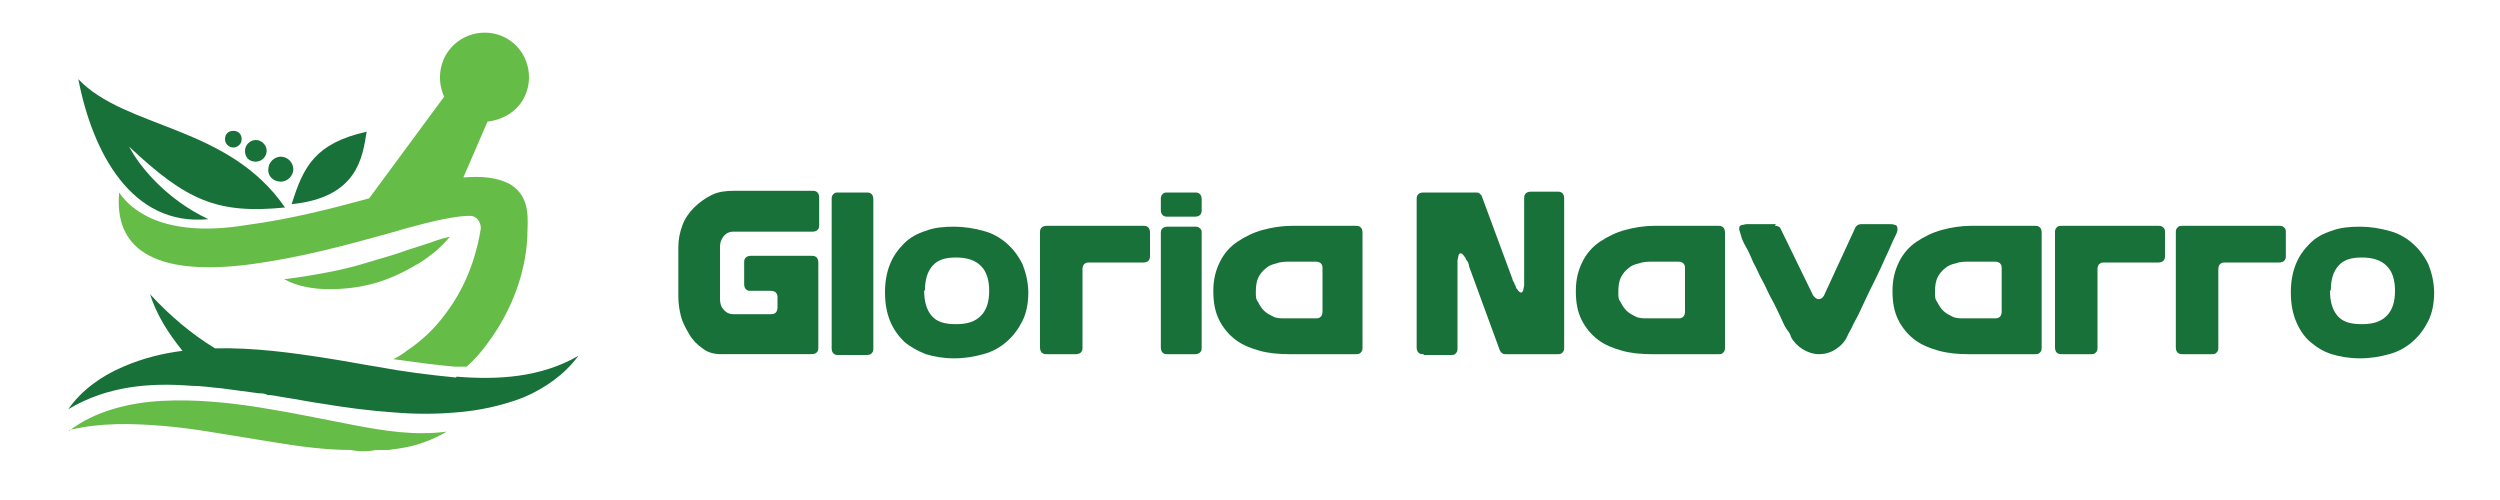 <?xml version="1.0" encoding="UTF-8"?>
<svg id="Layer_1" xmlns="http://www.w3.org/2000/svg" version="1.1" viewBox="0 0 300 60">
  <!-- Generator: Adobe Illustrator 29.5.1, SVG Export Plug-In . SVG Version: 2.1.0 Build 141)  -->
  <defs>
    <style>
      .st0 {
        fill: #65bc46;
      }

      .st1, .st2 {
        fill: #187139;
      }

      .st2 {
        fill-rule: evenodd;
      }
    </style>
  </defs>
  <g>
    <path class="st2" d="M34.2,24.9c-6.8-9.9-19.1-9.4-24.8-15.4,1.7,8.8,6.4,17.7,15.6,16.8-4.9-2.3-8.2-6.2-9.5-8.7,6.9,6.5,10.6,8.1,18.7,7.3Z"/>
    <path class="st2" d="M35,24.5c1.4-4.5,2.8-7.3,9-8.7-.5,3.1-1.1,7.9-9,8.7Z"/>
    <path class="st2" d="M28,17.7c.5,0,1-.4,1-1s-.4-1-1-1-1,.4-1,1,.5,1,1,1Z"/>
    <path class="st2" d="M33.7,21.8c.8,0,1.5-.7,1.5-1.5s-.7-1.5-1.5-1.5-1.5.7-1.5,1.5c-.1.8.6,1.5,1.5,1.5Z"/>
    <path class="st2" d="M30.7,19.4c.7,0,1.3-.6,1.3-1.3s-.6-1.3-1.3-1.3-1.3.6-1.3,1.3c0,.8.5,1.3,1.3,1.3Z"/>
    <path class="st0" d="M63.3,27.5c0,4.8-1.8,9.7-4.8,13.7-.7,1-1.6,2-2.5,2.8-.4,0-.8,0-1.2,0h-.2c-2.5-.2-5.1-.6-7.4-.9.6-.3,1.1-.6,1.6-1,1.8-1.2,3.4-2.7,4.7-4.5,2.2-2.9,3.6-6.4,4.2-10.2,0-.8-.5-1.5-1.3-1.5s-1.3.1-1.4.1c-2.3.3-5.3,1.1-8.7,2.1-4.7,1.3-10.2,2.8-16.1,3.6-12.1,1.6-16.5-2.1-15.9-8.6,1.2,1.8,5,5.6,15.3,3.9,5.3-.7,10.3-2,14.7-3.2l9-12.2c-.7-1.5-.7-3.4.2-5,1.5-2.6,4.8-3.4,7.3-2,2.6,1.5,3.4,4.8,2,7.3-.9,1.6-2.6,2.5-4.3,2.7l-2.9,6.7c2.2-.2,4.1,0,5.6.8,2.1,1.3,2.2,3.3,2.1,5.5Z"/>
    <path class="st1" d="M54.7,45.3h0c-3.1-.3-6.3-.7-9.5-1.3-1.9-.3-3.9-.7-5.9-1-4.4-.7-8.9-1.3-13.5-1.2-2.8-1.7-5.4-3.9-7.8-6.5.8,2.5,2.2,4.7,3.9,6.8-2.4.3-4.8.9-7.1,1.9-2.6,1.1-5,2.8-6.6,5.1,4.7-2.8,9.8-3.2,14.8-2.8,1.2,0,2.4.2,3.6.3,1.5.2,3,.4,4.5.6.3,0,.7,0,1,.2.7,0,1.4.2,2.1.3,1.4.2,2.8.5,4.2.7,3,.5,6,.9,9,1.1,2.4.2,4.8.2,7.2,0,2.8-.2,5.6-.8,8.2-1.8,2.6-1.1,5-2.8,6.6-5-4.5,2.6-9.6,2.9-14.6,2.5Z"/>
    <path class="st0" d="M8.3,51.7c3.1-2.4,7.3-3.4,11.2-3.6,4-.2,7.9.2,11.7.8,3.8.6,7.5,1.4,11.2,2.1,3.7.7,7.3,1.3,11.2.8-1.7,1-3.6,1.7-5.6,2l-1.4.2h-1.5c-1,.2-2,.2-3,0-3.9,0-7.8-.7-11.5-1.3-3.8-.6-7.4-1.3-11.1-1.6-3.7-.3-7.4-.4-11.2.5Z"/>
    <path class="st0" d="M34.1,33.5c1.8-.2,3.5-.5,5.1-.8s3.3-.7,4.9-1.2c1.6-.5,3.2-.9,4.8-1.5l2.5-.8c.8-.3,1.7-.6,2.6-.8-.6.7-1.2,1.3-1.9,1.9-.7.5-1.4,1.1-2.2,1.5-1.5.9-3.2,1.7-5,2.2s-3.6.7-5.4.7-3.8-.3-5.4-1.2Z"/>
  </g>
  <g>
    <path class="st1" d="M97.5,22.9c.2,0,.4,0,.6.2.1.1.2.3.2.6v3.3c0,.2,0,.4-.2.6-.1.1-.3.2-.6.2h-9.5c-.5,0-.9.2-1.2.6-.3.4-.4.8-.4,1.2v6.3c0,.4.1.9.4,1.2.3.4.7.6,1.2.6h4.5c.2,0,.4,0,.6-.2.1-.1.2-.3.2-.6s0-.4,0-.6c0-.2,0-.5,0-.7,0-.2-.1-.4-.2-.5-.1-.1-.3-.2-.6-.2h-2.4c-.2,0-.4,0-.6-.2-.1-.1-.2-.3-.2-.6v-2.6c0-.2,0-.4.2-.6.1-.1.3-.2.6-.2h7.3c.2,0,.4,0,.6.2.1.1.2.3.2.6v10.2c0,.2,0,.4-.2.6-.1.1-.3.2-.6.2h-10.9c-.8,0-1.6-.2-2.2-.7-.6-.4-1.2-1-1.6-1.7s-.8-1.4-1-2.2c-.2-.8-.3-1.6-.3-2.3v-6c0-.9.2-1.8.5-2.6.3-.8.8-1.5,1.4-2.1.6-.6,1.3-1.1,2.1-1.5s1.7-.5,2.6-.5h9.5Z"/>
    <path class="st1" d="M104,23.1c.2,0,.4,0,.6.2.1.1.2.3.2.6v17.9c0,.2,0,.4-.2.6-.1.1-.3.2-.6.2h-3.4c-.2,0-.4,0-.6-.2-.1-.1-.2-.3-.2-.6v-17.9c0-.2,0-.4.2-.6s.3-.2.6-.2h3.4Z"/>
    <path class="st1" d="M123.4,35c0,1.3-.2,2.5-.7,3.5-.5,1-1.1,1.8-1.9,2.5-.8.7-1.7,1.2-2.8,1.5s-2.2.5-3.5.5-2.4-.2-3.4-.5c-1-.4-1.9-.9-2.6-1.5-.7-.7-1.3-1.5-1.7-2.5s-.6-2.1-.6-3.4.2-2.4.6-3.4c.4-1,1-1.8,1.7-2.5.7-.7,1.6-1.2,2.6-1.5,1-.4,2.2-.5,3.4-.5s2.4.2,3.5.5,2,.8,2.8,1.5c.8.7,1.4,1.5,1.9,2.5.4,1,.7,2.2.7,3.5ZM110.9,34.9c0,1.3.3,2.3.9,3,.6.7,1.5,1,2.9,1s2.3-.3,3-1,1-1.7,1-3-.3-2.3-1-3-1.7-1-3-1-2.2.3-2.8,1c-.6.7-.9,1.6-.9,2.9Z"/>
    <path class="st1" d="M129.1,42.5h-3.5c-.2,0-.4,0-.6-.2-.1-.1-.2-.3-.2-.6v-13.8c0-.2,0-.4.2-.6.1-.1.3-.2.6-.2h11.6c.2,0,.4,0,.6.2.1.1.2.3.2.6v2.8c0,.2,0,.4-.2.6-.1.1-.3.2-.6.2h-6.5c-.2,0-.4,0-.6.2-.1.1-.2.3-.2.6v9.4c0,.2,0,.4-.2.6-.1.1-.3.2-.6.2Z"/>
    <path class="st1" d="M143.4,23.1c.2,0,.4,0,.6.2.1.1.2.3.2.6v1.3c0,.2,0,.4-.2.6-.1.1-.3.2-.6.2h-3.3c-.2,0-.4,0-.6-.2-.1-.1-.2-.3-.2-.6v-1.3c0-.2,0-.4.2-.6s.3-.2.6-.2h3.3ZM143.4,27.2c.2,0,.4,0,.6.2s.2.3.2.6v13.7c0,.2,0,.4-.2.6-.1.1-.3.2-.6.2h-3.3c-.2,0-.4,0-.6-.2-.1-.1-.2-.3-.2-.6v-13.7c0-.2,0-.4.2-.6.1-.1.3-.2.6-.2h3.3Z"/>
    <path class="st1" d="M154.7,42.5c-1.2,0-2.4-.1-3.5-.4-1.1-.3-2.1-.7-2.9-1.3s-1.5-1.4-2-2.4c-.5-1-.7-2.1-.7-3.5s.3-2.5.8-3.5c.5-1,1.2-1.8,2.1-2.4.9-.6,1.9-1.1,3-1.4,1.1-.3,2.3-.5,3.5-.5h7.7c.2,0,.4,0,.6.2.1.1.2.3.2.6v13.8c0,.2,0,.4-.2.6s-.3.2-.6.2h-8.1ZM158.7,37.5v-5.3c0-.2,0-.4-.2-.6-.1-.1-.3-.2-.6-.2h-3c-.6,0-1.2,0-1.7.2-.5.1-1,.3-1.3.6-.4.3-.7.7-.9,1.1s-.3,1-.3,1.7,0,.9.3,1.3c.2.4.4.7.7,1,.3.3.7.5,1.1.7s.9.2,1.3.2h3.8c.2,0,.4,0,.6-.2.1-.1.2-.3.2-.6Z"/>
    <path class="st1" d="M170.8,42.5c-.2,0-.4,0-.6-.2-.1-.1-.2-.3-.2-.6v-17.8c0-.2,0-.4.2-.6.1-.1.3-.2.6-.2h6.3c.2,0,.3,0,.4.1.1,0,.2.2.3.3l3.7,10c0,0,0,.2.2.4,0,.2.2.4.2.5,0,.2.2.3.3.5.1.1.2.2.3.2s.2,0,.3-.3c0-.2.1-.4.1-.6,0-.2,0-.4,0-.6,0-.2,0-.3,0-.4v-9.4c0-.2,0-.4.2-.6.1-.1.3-.2.6-.2h3.2c.2,0,.4,0,.6.2.1.1.2.3.2.6v17.9c0,.2,0,.4-.2.6s-.3.2-.6.2h-6.2c-.2,0-.3,0-.4-.1-.1,0-.2-.2-.3-.3l-3.7-10.1c0,0,0-.2-.1-.4,0-.2-.2-.3-.3-.5,0-.2-.2-.3-.3-.5-.1-.1-.2-.2-.3-.2s-.2,0-.3.3c0,.2-.1.4-.1.6,0,.2,0,.4,0,.6s0,.3,0,.4v9.5c0,.2,0,.4-.2.6s-.3.2-.6.2h-3.2Z"/>
    <path class="st1" d="M198.2,42.5c-1.2,0-2.4-.1-3.5-.4-1.1-.3-2.1-.7-2.9-1.3s-1.5-1.4-2-2.4c-.5-1-.7-2.1-.7-3.5s.3-2.5.8-3.5c.5-1,1.2-1.8,2.1-2.4.9-.6,1.9-1.1,3-1.4,1.1-.3,2.3-.5,3.5-.5h7.7c.2,0,.4,0,.6.2.1.1.2.3.2.6v13.8c0,.2,0,.4-.2.6s-.3.2-.6.2h-8.1ZM202.2,37.5v-5.3c0-.2,0-.4-.2-.6-.1-.1-.3-.2-.6-.2h-3c-.6,0-1.2,0-1.7.2-.5.1-1,.3-1.3.6-.4.3-.7.7-.9,1.1s-.3,1-.3,1.7,0,.9.3,1.3c.2.4.4.7.7,1,.3.3.7.5,1.1.7s.9.2,1.3.2h3.8c.2,0,.4,0,.6-.2.1-.1.2-.3.2-.6Z"/>
    <path class="st1" d="M213,27.1c.3,0,.6.1.7.4l3.8,7.8c0,.1.2.3.3.4s.3.2.4.2.3,0,.5-.2.2-.3.3-.5l3.6-7.8c.1-.3.4-.5.7-.5h3.5c.2,0,.4,0,.6.1.2,0,.3.2.3.5s-.1.5-.4,1.1c-.3.6-.6,1.4-1,2.2-.4.9-.8,1.8-1.3,2.8-.5,1-1,2-1.4,2.9s-.8,1.7-1.2,2.4c-.3.7-.6,1.1-.7,1.4-.3.7-.8,1.2-1.4,1.6-.6.4-1.3.6-2,.6s-1.3-.2-2-.6c-.6-.4-1.1-.9-1.4-1.5,0-.2-.2-.5-.5-.9s-.5-1-.8-1.6-.6-1.3-1-2-.7-1.5-1.1-2.2c-.4-.7-.7-1.5-1.1-2.2-.3-.7-.6-1.4-.9-1.9s-.5-1-.6-1.4-.2-.6-.2-.7c0-.2,0-.4.3-.5.2,0,.4-.1.6-.1h3.5Z"/>
    <path class="st1" d="M236.2,42.5c-1.2,0-2.4-.1-3.5-.4-1.1-.3-2.1-.7-2.9-1.3s-1.5-1.4-2-2.4c-.5-1-.7-2.1-.7-3.5s.3-2.5.8-3.5c.5-1,1.2-1.8,2.1-2.4.9-.6,1.9-1.1,3-1.4,1.1-.3,2.3-.5,3.5-.5h7.7c.2,0,.4,0,.6.2.1.1.2.3.2.6v13.8c0,.2,0,.4-.2.6s-.3.2-.6.2h-8.1ZM240.2,37.5v-5.3c0-.2,0-.4-.2-.6-.1-.1-.3-.2-.6-.2h-3c-.6,0-1.2,0-1.7.2-.5.1-1,.3-1.3.6-.4.3-.7.7-.9,1.1s-.3,1-.3,1.7,0,.9.3,1.3c.2.4.4.7.7,1,.3.3.7.5,1.1.7s.9.2,1.3.2h3.8c.2,0,.4,0,.6-.2.1-.1.2-.3.2-.6Z"/>
    <path class="st1" d="M250.9,42.5h-3.5c-.2,0-.4,0-.6-.2-.1-.1-.2-.3-.2-.6v-13.8c0-.2,0-.4.2-.6s.3-.2.6-.2h11.6c.2,0,.4,0,.6.2s.2.3.2.6v2.8c0,.2,0,.4-.2.6-.1.1-.3.2-.6.2h-6.5c-.2,0-.4,0-.6.2-.1.1-.2.3-.2.6v9.4c0,.2,0,.4-.2.6s-.3.2-.6.2Z"/>
    <path class="st1" d="M265.4,42.5h-3.5c-.2,0-.4,0-.6-.2-.1-.1-.2-.3-.2-.6v-13.8c0-.2,0-.4.2-.6s.3-.2.6-.2h11.6c.2,0,.4,0,.6.2s.2.3.2.6v2.8c0,.2,0,.4-.2.6-.1.1-.3.2-.6.2h-6.5c-.2,0-.4,0-.6.2-.1.1-.2.3-.2.6v9.4c0,.2,0,.4-.2.6s-.3.2-.6.2Z"/>
    <path class="st1" d="M292.1,35c0,1.3-.2,2.5-.7,3.5s-1.1,1.8-1.9,2.5c-.8.7-1.7,1.2-2.8,1.5s-2.2.5-3.5.5-2.4-.2-3.4-.5-1.9-.9-2.6-1.5-1.3-1.5-1.7-2.5-.6-2.1-.6-3.4.2-2.4.6-3.4c.4-1,1-1.8,1.7-2.5s1.6-1.2,2.6-1.5c1-.4,2.2-.5,3.4-.5s2.4.2,3.5.5,2,.8,2.8,1.5c.8.7,1.4,1.5,1.9,2.5.4,1,.7,2.2.7,3.5ZM279.6,34.9c0,1.3.3,2.3.9,3,.6.7,1.5,1,2.9,1s2.3-.3,3-1c.7-.7,1-1.7,1-3s-.3-2.3-1-3c-.7-.7-1.7-1-3-1s-2.2.3-2.8,1c-.6.7-.9,1.6-.9,2.9Z"/>
  </g>
</svg>